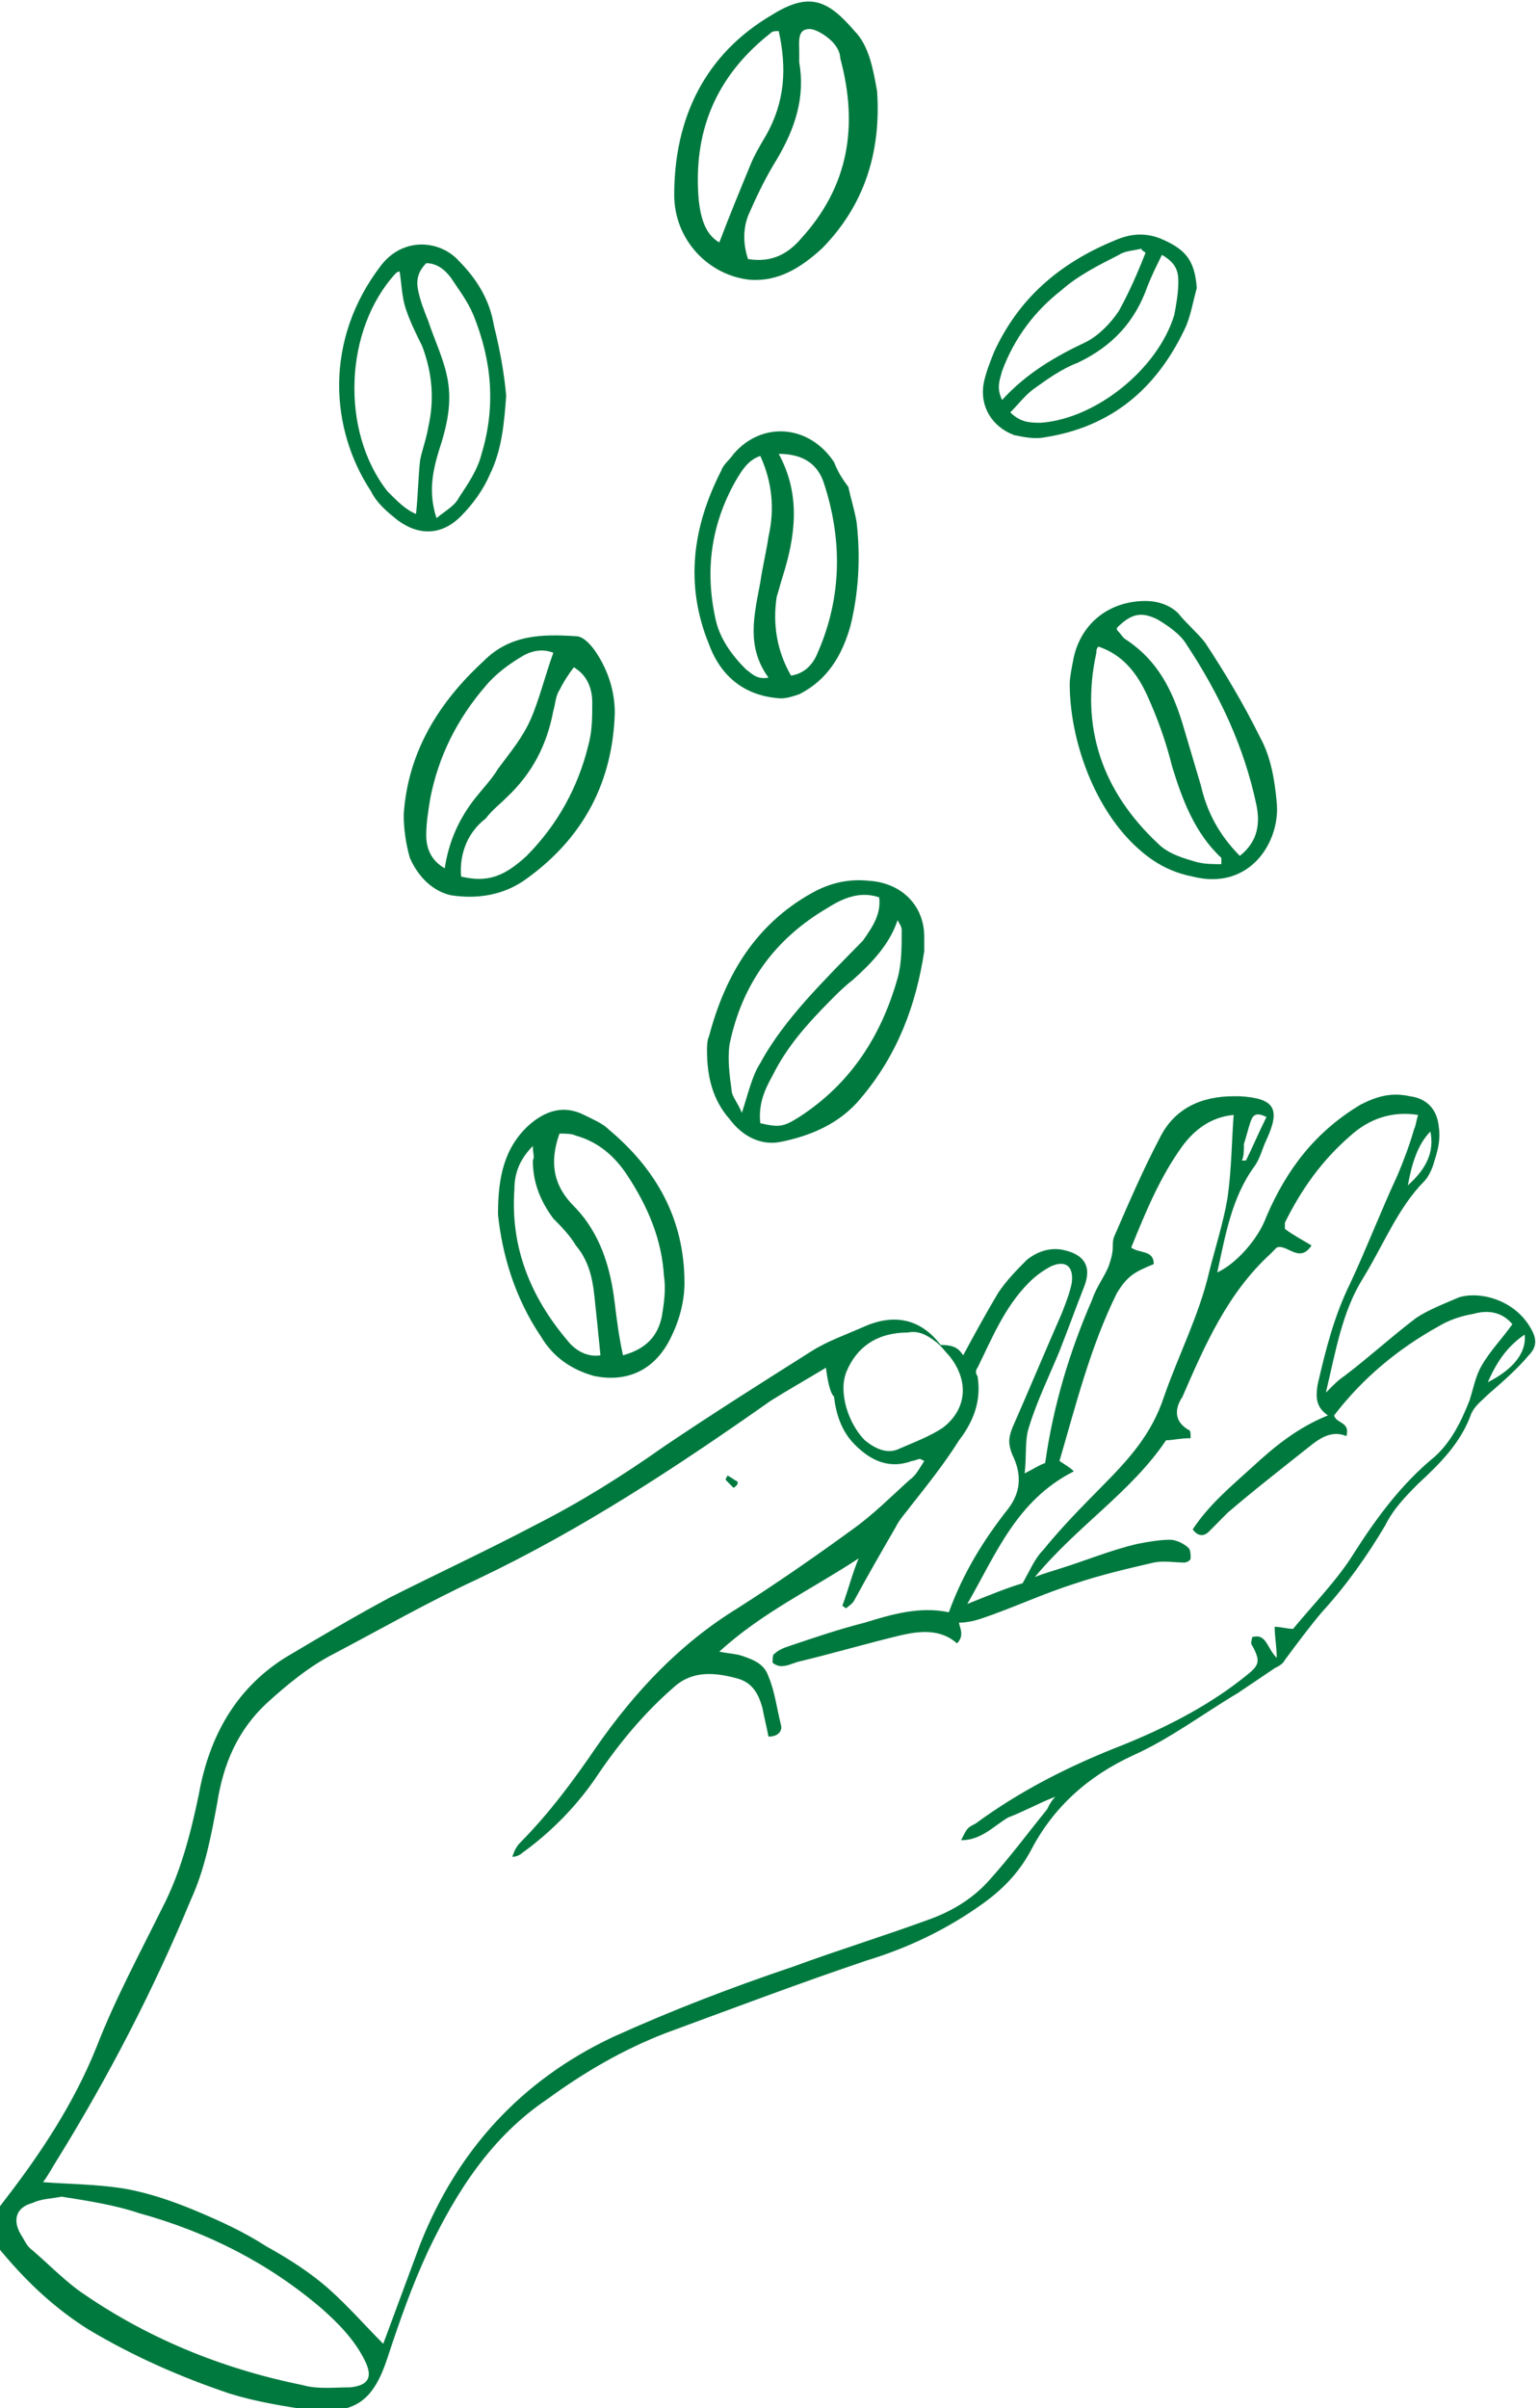 <svg xmlns="http://www.w3.org/2000/svg" width="55" height="86" viewBox="0 0 55 86" fill="none"><path d="M34.421 48.403C34.861 47.589 35.227 46.923 35.666 46.182C35.959 45.738 36.325 45.368 36.692 44.998C37.058 44.702 37.497 44.554 37.937 44.628C38.742 44.776 39.035 45.22 38.742 45.96C38.449 46.7 38.156 47.515 37.863 48.255C37.497 49.143 37.058 50.031 36.765 50.993C36.618 51.437 36.692 52.029 36.618 52.621C36.911 52.473 37.131 52.325 37.351 52.251C37.644 50.179 38.23 48.255 39.035 46.404C39.182 45.96 39.474 45.59 39.621 45.22C39.694 44.998 39.767 44.776 39.767 44.554C39.767 44.406 39.767 44.258 39.841 44.11C40.353 42.926 40.866 41.742 41.452 40.632C41.965 39.596 42.917 39.151 44.088 39.151C44.162 39.151 44.235 39.151 44.308 39.151C45.553 39.225 45.773 39.596 45.26 40.706C45.114 41.002 45.04 41.372 44.821 41.668C44.015 42.778 43.795 44.11 43.502 45.442C44.162 45.146 44.967 44.258 45.26 43.444C45.992 41.742 47.018 40.41 48.629 39.447C49.215 39.151 49.727 39.004 50.387 39.151C50.972 39.225 51.339 39.596 51.412 40.188C51.485 40.632 51.412 41.002 51.266 41.446C51.192 41.742 51.046 42.038 50.899 42.186C49.947 43.148 49.435 44.48 48.702 45.664C47.97 46.849 47.75 48.181 47.384 49.735C47.677 49.439 47.823 49.291 48.043 49.143C48.922 48.477 49.727 47.737 50.606 47.071C51.046 46.775 51.632 46.553 52.144 46.331C52.877 46.108 54.122 46.404 54.708 47.441C54.927 47.811 54.927 48.107 54.634 48.403C54.195 48.921 53.682 49.365 53.17 49.809C52.95 50.031 52.73 50.179 52.584 50.475C52.218 51.511 51.485 52.251 50.68 52.991C50.24 53.435 49.801 53.88 49.508 54.472C48.849 55.582 48.116 56.618 47.237 57.58C46.798 58.098 46.359 58.69 45.919 59.282C45.846 59.43 45.7 59.504 45.553 59.578C45.114 59.874 44.674 60.17 44.235 60.466C42.99 61.207 41.818 62.095 40.5 62.687C38.889 63.427 37.644 64.537 36.838 66.091C36.399 66.905 35.813 67.497 35.08 68.016C33.835 68.904 32.444 69.57 30.979 70.014C28.562 70.828 26.219 71.716 23.802 72.604C22.264 73.196 20.873 74.01 19.554 74.972C17.577 76.305 16.332 78.229 15.307 80.375C14.721 81.633 14.281 82.892 13.842 84.224C13.329 85.778 12.67 86.222 11.059 86.074C10.107 85.926 9.155 85.778 8.203 85.482C6.445 84.89 4.761 84.15 3.15 83.188C1.978 82.448 1.026 81.559 0.147 80.523C-0.512 79.783 -0.439 79.339 0.147 78.599C1.465 76.897 2.637 75.121 3.443 73.122C4.102 71.42 4.981 69.792 5.786 68.163C6.445 66.905 6.811 65.499 7.104 64.093C7.471 62.021 8.423 60.318 10.18 59.208C11.425 58.468 12.67 57.728 13.915 57.062C15.673 56.174 17.431 55.36 19.115 54.472C20.726 53.657 22.264 52.695 23.729 51.659C25.486 50.475 27.244 49.365 29.002 48.255C29.588 47.885 30.247 47.663 30.906 47.367C31.931 46.923 32.883 47.071 33.616 48.033C34.128 48.033 34.275 48.181 34.421 48.403ZM29.515 48.847C28.782 49.291 28.123 49.661 27.537 50.031C24.168 52.399 20.799 54.62 17.064 56.396C15.307 57.21 13.622 58.172 11.938 59.06C11.059 59.504 10.254 60.17 9.521 60.837C8.496 61.799 7.983 62.983 7.763 64.389C7.544 65.573 7.324 66.757 6.811 67.868C5.493 71.05 3.882 74.158 2.051 77.119C1.905 77.341 1.758 77.637 1.538 77.933C2.564 78.007 3.443 78.007 4.395 78.155C5.273 78.303 6.152 78.599 7.031 78.969C7.91 79.339 8.716 79.709 9.521 80.227C10.327 80.671 11.132 81.189 11.791 81.781C12.451 82.374 13.036 83.04 13.696 83.706C14.135 82.522 14.574 81.337 15.014 80.153C16.332 76.823 18.602 74.306 21.898 72.752C24.022 71.79 26.146 70.976 28.343 70.236C29.954 69.644 31.638 69.126 33.249 68.534C34.055 68.237 34.787 67.793 35.373 67.127C36.106 66.313 36.765 65.425 37.424 64.611C37.497 64.463 37.57 64.315 37.717 64.167C37.131 64.389 36.618 64.685 36.032 64.907C35.52 65.203 35.08 65.721 34.348 65.721C34.568 65.277 34.568 65.277 34.861 65.129C36.472 63.945 38.23 63.057 40.134 62.317C41.598 61.725 43.063 60.984 44.308 60.022C44.967 59.504 45.114 59.43 44.748 58.764C44.674 58.69 44.748 58.542 44.748 58.468C45.26 58.32 45.26 58.838 45.626 59.208C45.626 58.764 45.553 58.468 45.553 58.098C45.773 58.098 45.992 58.172 46.212 58.172C46.945 57.284 47.823 56.396 48.409 55.434C49.215 54.176 50.094 52.991 51.266 52.029C51.851 51.511 52.218 50.771 52.511 50.031C52.657 49.587 52.73 49.143 52.95 48.773C53.243 48.255 53.682 47.811 54.048 47.293C53.682 46.849 53.17 46.775 52.657 46.923C52.218 46.997 51.778 47.145 51.412 47.367C49.947 48.181 48.702 49.217 47.677 50.549C47.75 50.845 48.263 50.771 48.116 51.289C47.604 51.067 47.164 51.363 46.798 51.659C45.773 52.473 44.821 53.213 43.869 54.028C43.649 54.25 43.429 54.472 43.209 54.694C43.063 54.842 42.843 54.916 42.624 54.62C43.209 53.731 44.015 53.065 44.748 52.399C45.553 51.659 46.359 50.993 47.457 50.549C47.018 50.253 47.018 49.883 47.091 49.439C47.384 48.181 47.677 46.997 48.263 45.812C48.849 44.554 49.361 43.222 49.947 41.964C50.167 41.446 50.387 40.854 50.533 40.336C50.606 40.188 50.606 40.04 50.68 39.818C49.727 39.669 48.922 39.966 48.263 40.558C47.237 41.446 46.505 42.482 45.919 43.666C45.919 43.74 45.919 43.814 45.919 43.888C46.212 44.11 46.505 44.258 46.871 44.48C46.432 45.146 45.992 44.406 45.626 44.554C45.553 44.628 45.48 44.702 45.407 44.776C43.869 46.182 43.063 48.033 42.258 49.883C41.965 50.327 41.965 50.771 42.477 51.067C42.55 51.067 42.55 51.215 42.55 51.363C42.184 51.363 41.891 51.437 41.672 51.437C40.427 53.287 38.523 54.472 36.984 56.322C37.351 56.174 37.644 56.1 37.863 56.026C38.815 55.73 39.694 55.36 40.646 55.138C41.013 55.064 41.452 54.99 41.818 54.99C42.038 54.99 42.331 55.138 42.477 55.286C42.55 55.36 42.55 55.508 42.55 55.656C42.55 55.73 42.404 55.804 42.331 55.804C41.965 55.804 41.598 55.73 41.232 55.804C40.28 56.026 39.328 56.248 38.449 56.544C37.278 56.914 36.179 57.432 35.08 57.802C34.861 57.876 34.568 57.95 34.275 57.95C34.275 58.098 34.495 58.394 34.202 58.69C33.616 58.172 32.883 58.246 32.224 58.394C30.979 58.69 29.734 59.06 28.489 59.356C28.27 59.43 28.123 59.504 27.903 59.504C27.83 59.504 27.61 59.43 27.61 59.356C27.61 59.282 27.61 59.06 27.684 59.06C27.83 58.912 28.05 58.838 28.27 58.764C29.148 58.468 30.027 58.172 30.906 57.95C31.858 57.654 32.883 57.358 33.909 57.58C34.421 56.174 35.154 54.99 36.032 53.88C36.545 53.213 36.472 52.547 36.179 51.955C36.032 51.585 36.032 51.363 36.179 50.993C36.765 49.661 37.351 48.255 37.937 46.923C38.083 46.553 38.23 46.182 38.303 45.812C38.376 45.22 38.083 44.998 37.57 45.22C37.278 45.368 36.984 45.59 36.765 45.812C35.886 46.7 35.447 47.811 34.934 48.847C34.861 48.921 34.861 49.069 34.934 49.143C35.08 50.031 34.787 50.771 34.275 51.437C33.762 52.251 33.176 52.991 32.59 53.731C32.371 54.028 32.151 54.25 32.005 54.546C31.492 55.434 30.979 56.322 30.54 57.136C30.466 57.284 30.32 57.358 30.247 57.432C30.174 57.432 30.174 57.358 30.1 57.358C30.32 56.766 30.466 56.174 30.686 55.656C29.002 56.766 27.244 57.58 25.706 58.986C26.072 59.06 26.292 59.06 26.512 59.134C26.951 59.282 27.317 59.43 27.464 59.874C27.684 60.392 27.757 60.984 27.903 61.577C27.977 61.799 27.83 62.021 27.464 62.021C27.391 61.651 27.317 61.355 27.244 60.984C27.098 60.467 26.878 60.096 26.365 59.948C25.56 59.726 24.754 59.652 24.095 60.244C23.07 61.133 22.191 62.169 21.385 63.353C20.653 64.463 19.701 65.425 18.676 66.165C18.602 66.239 18.456 66.313 18.309 66.313C18.383 66.091 18.456 65.943 18.602 65.795C19.628 64.759 20.506 63.575 21.312 62.391C22.704 60.392 24.315 58.69 26.365 57.432C27.757 56.544 29.148 55.582 30.466 54.62C31.199 54.102 31.858 53.435 32.517 52.843C32.737 52.695 32.883 52.399 33.03 52.177C32.883 52.103 32.883 52.103 32.883 52.103C32.81 52.103 32.664 52.177 32.59 52.177C31.785 52.473 31.126 52.177 30.54 51.585C30.1 51.141 29.881 50.549 29.807 49.883C29.661 49.735 29.588 49.365 29.515 48.847ZM2.198 78.451C1.831 78.525 1.465 78.525 1.172 78.673C0.586 78.821 0.44 79.265 0.733 79.783C0.879 80.005 0.953 80.227 1.172 80.375C1.685 80.819 2.198 81.337 2.783 81.781C5.2 83.484 7.91 84.594 10.839 85.186C11.352 85.334 12.011 85.26 12.524 85.26C13.183 85.186 13.329 84.89 13.036 84.298C12.67 83.558 12.084 82.966 11.498 82.448C9.594 80.819 7.397 79.709 4.981 79.043C4.102 78.747 3.15 78.599 2.198 78.451ZM44.088 39.818C43.283 39.892 42.697 40.336 42.258 40.928C41.452 42.038 40.939 43.296 40.427 44.554C40.719 44.776 41.232 44.628 41.232 45.146C40.5 45.442 40.28 45.59 39.914 46.182C38.962 48.107 38.449 50.179 37.863 52.177C38.083 52.325 38.23 52.399 38.376 52.547C36.325 53.584 35.593 55.508 34.568 57.284C35.3 56.988 36.032 56.692 36.545 56.544C36.838 56.026 36.984 55.656 37.278 55.36C37.937 54.546 38.669 53.806 39.401 53.065C40.353 52.103 41.159 51.215 41.598 49.883C42.111 48.403 42.843 46.997 43.209 45.442C43.429 44.554 43.722 43.666 43.869 42.778C44.015 41.742 44.015 40.78 44.088 39.818ZM32.444 47.589C31.345 47.589 30.613 48.107 30.247 48.995C29.954 49.735 30.32 50.845 30.906 51.437C31.272 51.733 31.712 51.955 32.151 51.733C32.664 51.511 33.249 51.289 33.689 50.993C34.568 50.327 34.641 49.291 33.909 48.403C33.762 48.255 33.616 48.033 33.396 47.885C33.103 47.663 32.81 47.515 32.444 47.589ZM53.17 49.365C54.048 48.921 54.561 48.329 54.488 47.663C53.829 48.107 53.462 48.699 53.17 49.365ZM50.313 42.334C50.972 41.742 51.266 41.15 51.119 40.41C50.68 40.854 50.46 41.52 50.313 42.334ZM45.26 39.892C44.821 39.67 44.748 39.892 44.674 40.114C44.601 40.336 44.528 40.632 44.455 40.854C44.455 41.076 44.455 41.298 44.381 41.446C44.455 41.446 44.528 41.446 44.528 41.446C44.748 41.002 44.967 40.484 45.26 39.892Z" fill="#00793F"></path><path d="M17.284 23.609C18.236 22.647 19.408 22.647 20.58 22.721C20.873 22.721 21.166 23.091 21.312 23.313C21.751 23.979 21.971 24.719 21.971 25.459C21.898 27.902 20.873 29.9 18.822 31.38C18.016 31.972 17.064 32.12 16.112 31.972C15.453 31.824 14.941 31.306 14.648 30.64C14.501 30.122 14.428 29.604 14.428 29.086C14.574 26.866 15.673 25.089 17.284 23.609ZM19.774 23.313C19.408 23.165 19.042 23.239 18.749 23.387C18.236 23.683 17.723 24.053 17.357 24.497C16.332 25.681 15.673 27.014 15.38 28.494C15.307 28.938 15.233 29.382 15.233 29.826C15.233 30.27 15.38 30.714 15.893 31.01C16.039 30.048 16.405 29.234 16.991 28.494C17.284 28.124 17.577 27.828 17.797 27.458C18.236 26.866 18.675 26.348 18.968 25.681C19.261 25.015 19.481 24.127 19.774 23.313ZM16.478 31.306C17.43 31.528 18.016 31.306 18.822 30.566C19.921 29.456 20.653 28.124 21.019 26.644C21.166 26.126 21.166 25.608 21.166 25.089C21.166 24.645 21.019 24.127 20.506 23.831C20.287 24.127 20.14 24.349 19.994 24.645C19.847 24.867 19.847 25.163 19.774 25.386C19.554 26.57 19.042 27.606 18.09 28.494C17.87 28.716 17.577 28.938 17.357 29.234C16.771 29.678 16.405 30.418 16.478 31.306Z" fill="#00793F"></path><path d="M25.267 37.523C25.267 37.375 25.267 37.153 25.34 37.005C25.926 34.785 27.024 33.009 29.002 31.899C29.661 31.529 30.32 31.381 31.052 31.455C32.224 31.529 33.03 32.343 33.03 33.453C33.03 33.601 33.03 33.823 33.03 33.971C32.737 35.895 32.078 37.671 30.759 39.226C30.027 40.114 29.002 40.558 27.903 40.78C27.171 40.928 26.512 40.558 26.072 39.966C25.486 39.3 25.267 38.486 25.267 37.523ZM31.419 32.047C30.759 31.825 30.174 32.047 29.588 32.417C27.684 33.527 26.512 35.155 26.072 37.301C25.999 37.819 26.072 38.411 26.146 38.93C26.146 39.152 26.365 39.374 26.512 39.744C26.732 39.078 26.878 38.411 27.171 37.968C27.61 37.153 28.196 36.413 28.782 35.747C29.441 35.007 30.174 34.267 30.833 33.601C31.199 33.083 31.492 32.639 31.419 32.047ZM27.171 40.114C27.83 40.262 27.977 40.262 28.562 39.892C30.393 38.708 31.492 37.005 32.078 34.933C32.224 34.415 32.224 33.823 32.224 33.231C32.224 33.083 32.151 33.009 32.078 32.861C31.785 33.749 31.126 34.415 30.466 35.007C30.174 35.229 29.881 35.525 29.661 35.747C28.855 36.561 28.123 37.375 27.61 38.411C27.317 38.93 27.098 39.448 27.171 40.114Z" fill="#00793F"></path><path d="M38.229 24.424C38.229 24.201 38.303 23.831 38.376 23.461C38.669 22.203 39.694 21.463 40.939 21.463C41.379 21.463 41.818 21.611 42.111 21.907C42.404 22.277 42.77 22.573 43.063 22.943C43.795 24.053 44.454 25.164 45.04 26.348C45.407 27.014 45.553 27.828 45.626 28.642C45.773 30.048 44.674 31.825 42.624 31.306C41.891 31.158 41.305 30.862 40.719 30.344C39.108 28.938 38.229 26.422 38.229 24.424ZM39.255 23.091C39.181 23.165 39.181 23.239 39.181 23.313C38.596 25.978 39.401 28.272 41.379 30.122C41.745 30.492 42.257 30.64 42.77 30.788C43.063 30.862 43.356 30.862 43.649 30.862C43.649 30.714 43.649 30.64 43.649 30.64C42.697 29.752 42.257 28.568 41.891 27.384C41.672 26.496 41.379 25.682 41.012 24.867C40.646 24.053 40.133 23.387 39.255 23.091ZM44.308 30.566C44.967 30.048 45.04 29.382 44.894 28.716C44.454 26.644 43.576 24.794 42.404 23.017C42.184 22.647 41.745 22.351 41.379 22.129C40.793 21.833 40.426 21.907 39.914 22.425C39.914 22.499 39.914 22.499 39.987 22.573C40.06 22.647 40.133 22.795 40.28 22.869C41.379 23.609 41.891 24.645 42.257 25.83C42.477 26.57 42.697 27.31 42.916 28.05C43.136 29.012 43.576 29.826 44.308 30.566Z" fill="#00793F"></path><path d="M17.797 43.37C17.797 42.038 18.017 41.002 18.895 40.188C19.481 39.67 20.14 39.448 20.873 39.818C21.166 39.966 21.532 40.114 21.752 40.336C23.436 41.742 24.461 43.518 24.461 45.813C24.461 46.553 24.241 47.293 23.875 47.959C23.29 48.995 22.337 49.365 21.239 49.143C20.433 48.921 19.774 48.477 19.335 47.737C18.383 46.331 17.943 44.777 17.797 43.37ZM22.264 48.403C23.07 48.181 23.509 47.737 23.656 46.997C23.729 46.553 23.802 46.035 23.729 45.591C23.656 44.258 23.143 43.074 22.411 41.964C21.971 41.298 21.385 40.78 20.58 40.558C20.433 40.484 20.214 40.484 19.994 40.484C19.628 41.52 19.774 42.334 20.506 43.074C21.459 44.036 21.825 45.295 21.971 46.553C22.044 47.145 22.118 47.737 22.264 48.403ZM19.042 40.928C18.529 41.446 18.383 41.964 18.383 42.482C18.236 44.554 18.968 46.331 20.287 47.885C20.58 48.255 21.019 48.477 21.459 48.403C21.385 47.663 21.312 46.923 21.239 46.257C21.166 45.591 21.019 44.999 20.58 44.48C20.36 44.111 20.067 43.814 19.774 43.518C19.335 42.926 19.042 42.26 19.042 41.446C19.115 41.298 19.042 41.224 19.042 40.928Z" fill="#00793F"></path><path d="M30.32 17.393C30.393 17.763 30.54 18.207 30.613 18.651C30.759 19.909 30.686 21.167 30.393 22.352C30.1 23.388 29.588 24.276 28.562 24.794C28.343 24.868 28.123 24.942 27.903 24.942C26.658 24.868 25.779 24.202 25.34 23.017C24.461 20.871 24.754 18.799 25.779 16.801C25.853 16.579 26.072 16.431 26.219 16.209C27.244 15.024 28.928 15.172 29.807 16.505C29.954 16.875 30.1 17.097 30.32 17.393ZM27.83 16.209C28.636 17.689 28.416 19.169 27.976 20.575C27.903 20.797 27.83 21.093 27.757 21.315C27.61 22.277 27.757 23.24 28.269 24.128C28.782 24.054 29.075 23.684 29.221 23.314C30.1 21.315 30.1 19.243 29.441 17.245C29.221 16.579 28.709 16.209 27.83 16.209ZM27.171 16.283C26.731 16.431 26.512 16.801 26.292 17.171C25.413 18.725 25.194 20.353 25.56 22.055C25.706 22.796 26.145 23.388 26.658 23.906C26.878 24.054 27.024 24.276 27.464 24.202C26.658 23.092 26.951 21.981 27.171 20.797C27.244 20.279 27.39 19.687 27.464 19.169C27.683 18.207 27.61 17.245 27.171 16.283Z" fill="#00793F"></path><path d="M31.345 3.257C31.492 5.403 30.906 7.327 29.368 8.881C28.636 9.547 27.83 10.066 26.805 9.992C25.34 9.844 24.095 8.585 24.095 6.957C24.095 4.219 25.193 1.924 27.61 0.518C28.928 -0.296 29.588 0 30.54 1.11C31.052 1.628 31.199 2.442 31.345 3.257ZM26.731 9.251C27.61 9.399 28.196 9.029 28.636 8.511C30.32 6.661 30.686 4.515 30.027 2.072C30.027 1.85 29.881 1.628 29.734 1.48C29.514 1.258 29.148 1.036 28.928 1.036C28.489 1.036 28.562 1.48 28.562 1.85C28.562 1.998 28.562 2.072 28.562 2.22C28.782 3.479 28.416 4.589 27.757 5.699C27.39 6.291 27.098 6.883 26.805 7.549C26.585 7.993 26.512 8.585 26.731 9.251ZM25.706 8.659C26.072 7.697 26.438 6.809 26.805 5.921C26.951 5.551 27.171 5.181 27.39 4.811C28.05 3.627 28.123 2.442 27.83 1.11C27.683 1.11 27.61 1.11 27.537 1.184C25.56 2.739 24.754 4.737 24.974 7.179C25.047 7.771 25.193 8.363 25.706 8.659Z" fill="#00793F"></path><path d="M18.09 14.136C18.017 15.098 17.943 16.06 17.504 16.948C17.284 17.466 16.918 17.985 16.479 18.429C15.819 19.095 15.014 19.169 14.208 18.577C13.842 18.281 13.476 17.985 13.256 17.541C11.791 15.32 11.572 12.138 13.622 9.473C14.428 8.437 15.746 8.585 16.405 9.325C17.064 9.991 17.504 10.732 17.65 11.62C17.87 12.508 18.017 13.322 18.09 14.136ZM14.867 18.355C14.941 17.689 14.941 17.096 15.014 16.43C15.087 16.06 15.234 15.69 15.307 15.246C15.527 14.284 15.453 13.322 15.087 12.36C14.867 11.916 14.648 11.472 14.501 11.028C14.355 10.584 14.355 10.139 14.281 9.695C14.208 9.695 14.135 9.769 14.135 9.769C12.304 11.768 12.158 15.394 13.842 17.541C14.208 17.911 14.501 18.207 14.867 18.355ZM15.6 18.503C15.966 18.207 16.259 18.059 16.405 17.763C16.698 17.319 17.064 16.8 17.211 16.208C17.724 14.506 17.577 12.878 16.918 11.25C16.698 10.732 16.405 10.361 16.112 9.917C15.893 9.621 15.6 9.399 15.234 9.399C14.941 9.695 14.867 9.991 14.941 10.361C15.014 10.732 15.16 11.102 15.307 11.472C15.527 12.138 15.819 12.73 15.966 13.396C16.186 14.358 15.966 15.246 15.673 16.134C15.453 16.874 15.307 17.614 15.6 18.503Z" fill="#00793F"></path><path d="M42.77 10.288C42.624 10.806 42.55 11.324 42.331 11.768C41.305 13.914 39.694 15.246 37.351 15.616C36.984 15.69 36.618 15.616 36.252 15.542C35.447 15.246 35.007 14.506 35.154 13.692C35.227 13.322 35.373 12.952 35.52 12.582C36.399 10.658 37.863 9.399 39.841 8.585C40.353 8.363 40.866 8.289 41.452 8.511C42.331 8.881 42.697 9.251 42.77 10.288ZM41.525 9.103C41.305 9.547 41.159 9.844 41.012 10.214C40.573 11.472 39.767 12.36 38.522 12.952C37.937 13.174 37.424 13.544 36.911 13.914C36.618 14.136 36.399 14.432 36.106 14.728C36.472 15.098 36.838 15.098 37.204 15.098C39.181 14.95 41.379 13.174 41.965 11.25C42.038 10.88 42.111 10.436 42.111 10.066C42.111 9.696 42.038 9.399 41.525 9.103ZM40.939 9.029C40.866 8.955 40.793 8.955 40.793 8.881C40.5 8.955 40.207 8.955 39.987 9.103C39.255 9.473 38.522 9.844 37.937 10.362C36.984 11.102 36.252 12.064 35.813 13.248C35.739 13.544 35.593 13.84 35.813 14.284C36.691 13.322 37.717 12.73 38.815 12.212C39.255 11.99 39.694 11.546 39.987 11.102C40.353 10.436 40.646 9.77 40.939 9.029Z" fill="#00793F"></path><path d="M26.219 53.14C26.146 53.066 25.999 52.918 25.926 52.844L25.999 52.696C26.146 52.77 26.219 52.844 26.365 52.918C26.365 53.066 26.292 53.066 26.219 53.14Z" fill="#00793F"></path></svg>
